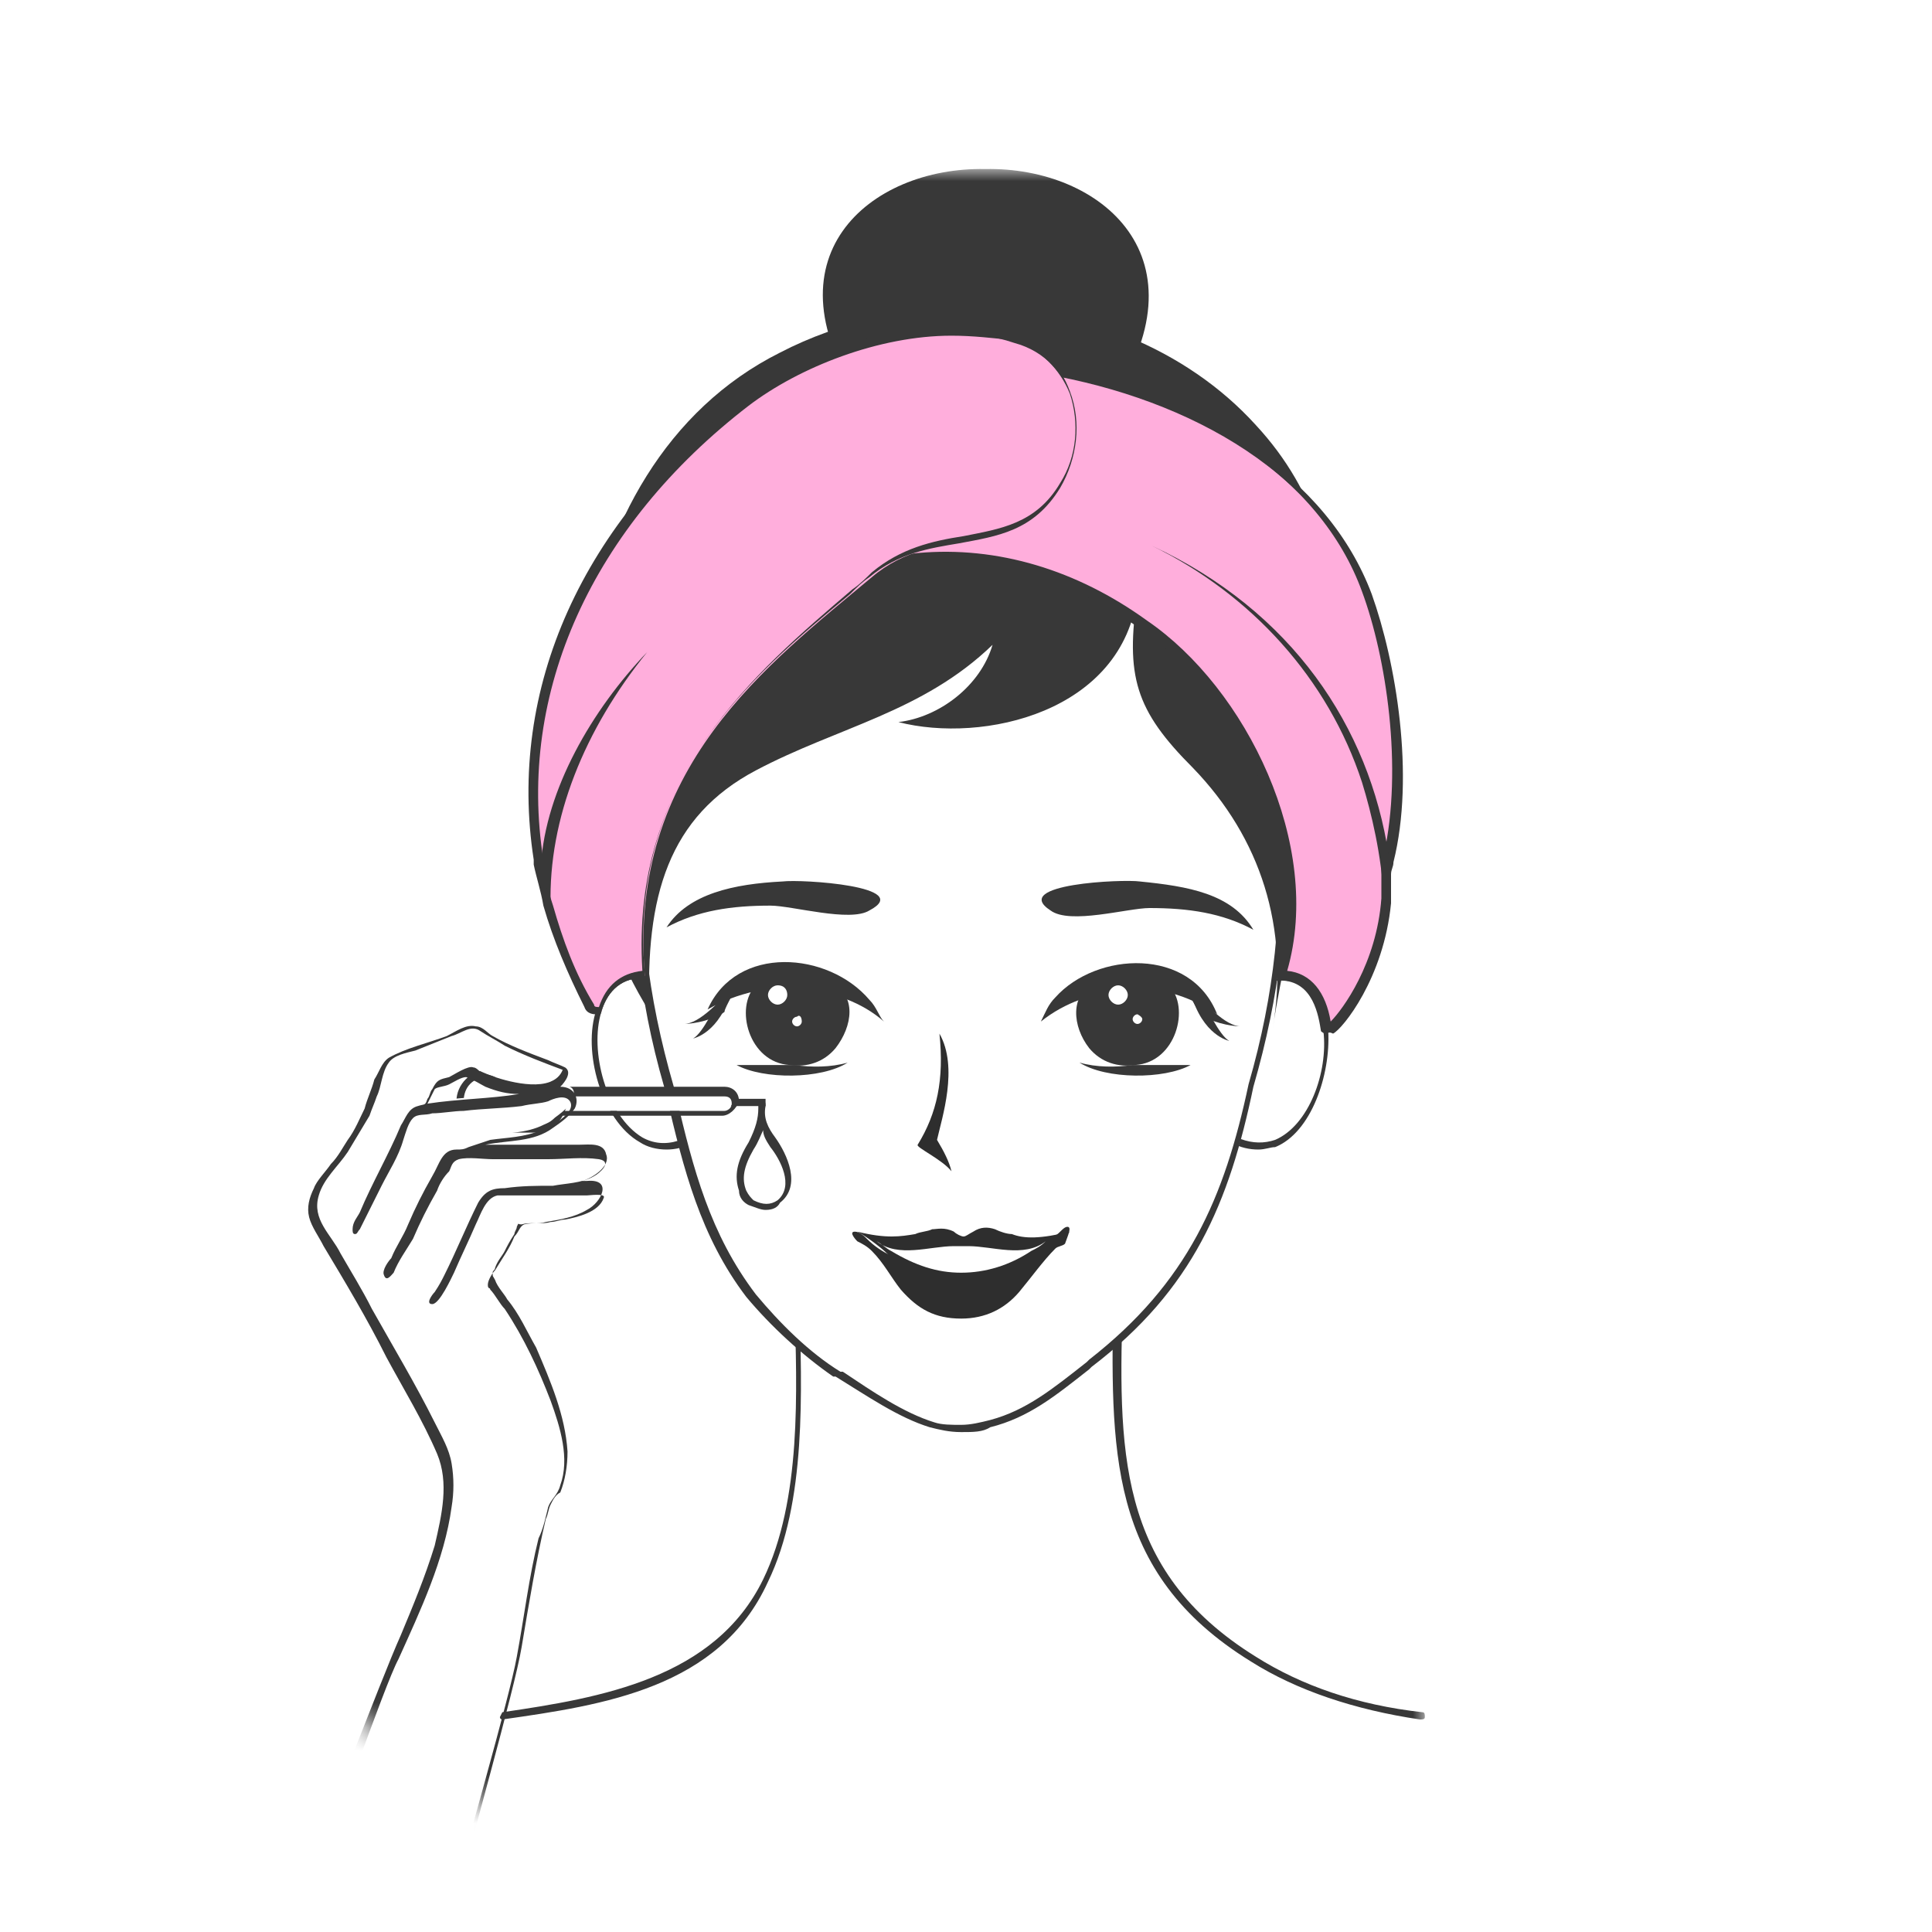 <?xml version="1.0" encoding="utf-8"?>
<!-- Generator: Adobe Illustrator 23.1.0, SVG Export Plug-In . SVG Version: 6.00 Build 0)  -->
<svg version="1.1" id="Слой_1" xmlns="http://www.w3.org/2000/svg" xmlns:xlink="http://www.w3.org/1999/xlink" x="0px" y="0px"
	 viewBox="0 0 80 80" style="enable-background:new 0 0 80 80;" xml:space="preserve">
<style type="text/css">
	.st0{fill:#F8CACC;filter:url(#Adobe_OpacityMaskFilter);}
	.st1{mask:url(#mask0_406_2501_1_);}
	.st2{fill:#FFFFFF;}
	.st3{fill:#383838;}
	.st4{fill:#FFAEDC;}
	.st5{fill:#2E2E2E;}
</style>
<defs>
	<filter id="Adobe_OpacityMaskFilter" filterUnits="userSpaceOnUse" x="12" y="7" width="47" height="72.1">
		<feColorMatrix  type="matrix" values="1 0 0 0 0  0 1 0 0 0  0 0 1 0 0  0 0 0 1 0"/>
	</filter>
</defs>
<mask maskUnits="userSpaceOnUse" x="12" y="7" width="47" height="72.1" id="mask0_406_2501_1_">
	<circle class="st0" cx="40" cy="40" r="40"/>
</mask>
<g class="st1">
	<path class="st2" d="M54.9,42.6c-0.1-1.2-0.7-2.2-1.9-2.2c-0.1,0-0.1,0-0.1,0c-1.3,0.1-1.9,1.9-3.2,2.1L49.3,46
		c0.3-0.1,0.3,0.1,0.4,0.1C52.9,49.6,55.2,45.4,54.9,42.6z"/>
	<path class="st3" d="M52.1,47.6c-0.7,0-1.5-0.3-2.5-1.4c0,0,0,0-0.1-0.1l0,0c0,0-0.1,0-0.1,0c-0.1,0-0.1,0-0.1,0
		c-0.1,0-0.1-0.1-0.1-0.1l0.4-3.5c0-0.1,0.1-0.1,0.1-0.1c0.6-0.1,1-0.6,1.4-1c0.5-0.5,1-1.1,1.8-1.1c0.1,0,0.1,0,0.1,0
		c1.1,0,1.9,0.9,2,2.4c0.1,1.8-0.7,4.2-2.2,4.8C52.6,47.5,52.4,47.6,52.1,47.6z M49.5,45.8c0.2,0,0.2,0.1,0.3,0.2
		c1.1,1.2,2.1,1.5,3,1.2c1.4-0.6,2.2-2.8,2-4.5c-0.1-0.6-0.3-2.1-1.7-2.1c-0.1,0-0.1,0-0.1,0c-0.6,0-1.1,0.5-1.6,1
		c-0.4,0.4-0.9,0.9-1.5,1.1L49.5,45.8z"/>
	<path class="st2" d="M29.9,42.5c-1.3-0.2-1.9-2.1-3.2-2.1h0c-1,0-1.6,0.6-1.8,1.5c-0.8,2.8,1.6,8.1,5.1,4.3
		c0.1-0.1,0.1-0.2,0.4-0.1L29.9,42.5z"/>
	<path class="st3" d="M27.6,47.6c-0.4,0-0.8-0.1-1.1-0.3c-1.6-0.9-2.4-3.8-1.8-5.5c0.3-1,1-1.6,2-1.6c0.8,0,1.3,0.6,1.8,1.1
		c0.4,0.5,0.9,0.9,1.4,1c0.1,0,0.1,0.1,0.1,0.1l0.4,3.5c0,0.1,0,0.1-0.1,0.1c-0.1,0-0.1,0-0.1,0c-0.1,0-0.1,0-0.1,0l0,0
		c0,0,0,0.1-0.1,0.1C29.1,47.3,28.3,47.6,27.6,47.6z M26.6,40.5c-1,0-1.5,0.7-1.7,1.4c-0.5,1.6,0.2,4.3,1.7,5.2c0.9,0.5,2,0.2,3.1-1
		c0-0.1,0.1-0.2,0.3-0.2l-0.4-3.2c-0.6-0.1-1-0.6-1.5-1.1C27.8,41,27.3,40.5,26.6,40.5C26.7,40.5,26.7,40.5,26.6,40.5z"/>
	<path class="st3" d="M40.8,7c-4.8-0.1-9.3,3.7-5,9.8h10.1C50.1,10.7,45.6,6.9,40.8,7z"/>
	<path class="st2" d="M58.8,71.1c-2.4-0.4-4.8-1.1-6.9-2.3c-5.9-3.6-5.8-8.8-5.6-15.1c0-1-13.3-1-13.3,0c0.1,3.7,0.4,8.5-1.3,11.9
		c-2,4.2-6.7,4.9-10.9,5.6"/>
	<path class="st3" d="M20.8,71.2c-0.1,0-0.1-0.1-0.1-0.1s0.1-0.2,0.1-0.2c4.1-0.6,8.8-1.4,10.8-5.5c1.6-3.3,1.4-7.8,1.3-11.4l0-0.4
		c0-0.1,0.1-0.2,0.2-0.3c1.4-0.8,11.9-0.8,13.2,0c0.1,0.1,0.2,0.2,0.2,0.3C46.3,60,46.2,65,52,68.6c1.9,1.2,4.2,2,6.9,2.3
		c0.1,0,0.1,0.1,0.1,0.2s-0.1,0.1-0.2,0.1c-2.7-0.4-5.1-1.2-7-2.4c-6-3.7-5.8-8.8-5.7-15.3c-0.1-0.2-1.7-0.5-5.6-0.6
		c-4.1-0.1-7.2,0.3-7.4,0.6l0,0.4c0.1,3.7,0.3,8.3-1.3,11.6C29.8,69.9,25,70.6,20.8,71.2z"/>
	<path class="st2" d="M39.8,21.2c3.3,0.2,14,4.5,13.3,13.1c0.3,3.6-0.2,7.2-1.2,10.6c-1,5-2.6,8.4-6.7,11.5c-1.5,1.1-2.6,2-4.2,2.5
		c-0.4,0.1-0.8,0.2-1.2,0.2h0h0c-0.4,0-0.8-0.1-1.2-0.2c-1.3-0.4-2.6-1.3-3.9-2.1c-1.4-0.9-2.7-2.1-3.6-3.3C29.2,51,28.5,48,27.7,45
		c-1-3.5-1.5-7-1.2-10.6C28.4,24.5,36.5,21.5,39.8,21.2z"/>
	<path class="st3" d="M39.8,59.3L39.8,59.3c-0.5,0-0.9-0.1-1.3-0.2c-1.3-0.4-2.6-1.3-3.9-2.1l-0.1,0c-1.3-0.9-2.6-2.1-3.6-3.3
		c-1.9-2.5-2.6-5.3-3.3-8.3L27.5,45c-1.1-3.8-1.4-7.3-1.2-10.7c1.9-10.2,10.3-13,13.4-13.3h0h0c2.2,0.1,7.6,2,10.9,5.9
		c1.9,2.2,2.8,4.7,2.5,7.5c0.3,3.3-0.1,6.8-1.2,10.6c-1,4.8-2.5,8.4-6.7,11.6l-0.1,0.1c-1.4,1.1-2.5,2-4.1,2.4
		C40.7,59.3,40.3,59.3,39.8,59.3z M39.8,21.4c-3,0.2-11.2,3-13.1,13c-0.3,3.3,0.1,6.8,1.2,10.6l0.1,0.4c0.7,3,1.4,5.7,3.3,8.2
		c1,1.2,2.2,2.4,3.5,3.2l0.1,0c1.2,0.8,2.5,1.7,3.8,2.1C39,59,39.4,59,39.8,59h0c0.4,0,0.8-0.1,1.2-0.2c1.5-0.4,2.6-1.3,4-2.4
		l0.1-0.1c4.1-3.2,5.6-6.7,6.6-11.4c1.1-3.8,1.4-7.2,1.2-10.6c0.2-2.7-0.6-5.1-2.5-7.2C47.2,23.4,41.9,21.5,39.8,21.4
		C39.8,21.4,39.8,21.4,39.8,21.4z"/>
	<path class="st3" d="M55.4,27.2c0-3.5-0.8-6.8-3.4-9.6c-2.9-3.2-7.3-4.9-11.6-4.9c-2.7,0-5.6,0.6-8.1,1.9
		c-9.4,4.7-10.5,19.2-5.4,27.3c-0.2-4.8,0.8-8.1,4.4-10c3.4-1.8,6.9-2.4,9.8-5.2c-0.5,1.7-2.2,3-3.9,3.2c3.5,0.9,9.3-0.4,9.9-5.3
		c-0.5,3.4-0.1,4.8,2.3,7.2c2.8,2.9,4,6.6,3.3,10.8C53.4,37.9,55.3,32.3,55.4,27.2z"/>
	<path class="st3" d="M47.2,36.5c2,0.2,3.8,0.5,4.7,2c-1.3-0.7-2.7-0.9-4.3-0.9c-0.9,0-3.3,0.7-4.1,0.1
		C41.8,36.6,46.5,36.4,47.2,36.5z"/>
	<path class="st3" d="M32.4,36.5c-2,0.1-3.9,0.5-4.8,1.9c1.3-0.7,2.7-0.9,4.3-0.9c0.9,0,3.3,0.7,4.1,0.2
		C37.9,36.7,33.2,36.4,32.4,36.5z"/>
	<path class="st4" d="M57.3,36c-0.1,0.2,0,0.6,0,0.8c0,0.1,0,0.3,0,0.4c-0.3,3.4-2.3,5.4-2.4,5.4c-0.1-1.2-0.7-2.2-1.9-2.2
		c1.7-5.3-1.8-11.8-5.6-14.5c-3.5-2.5-6.9-2.9-9.4-2.7c-2.7,0.2-4.4,1.2-4.4,1.2c-0.9-1.3-1.1-3-0.7-4.4c0.6-2.2,1.9-4.8,4.5-4.9
		c1.7-0.1,3.5,0,5.3,0.3c6,0.9,11.9,3.9,13.9,9.3c1.1,3,1.7,7.6,0.9,11C57.4,35.7,57.4,35.8,57.3,36z"/>
	<path class="st3" d="M54.9,42.8C54.9,42.8,54.9,42.8,54.9,42.8c-0.1,0-0.2-0.1-0.2-0.1c-0.1-0.6-0.3-2.1-1.7-2.1
		c-0.1,0-0.1,0-0.1-0.1c0,0,0-0.1,0-0.1c1.6-5.1-1.6-11.5-5.6-14.3c-2.9-2.1-6.1-3-9.3-2.7c-2.6,0.2-4.3,1.2-4.3,1.2
		c-0.1,0-0.2,0-0.2-0.1c-0.9-1.3-1.2-3-0.7-4.6c0.5-1.8,1.7-4.9,4.6-5c1.8-0.1,3.6,0,5.4,0.3c7,1.1,12.2,4.6,14,9.4
		c1,2.8,1.8,7.5,0.9,11.1c0,0.2-0.1,0.3-0.1,0.5c0,0.1,0,0.3,0,0.5c0,0.1,0,0.2,0,0.3c0,0.1,0,0.3,0,0.4c-0.3,3.1-2,5.2-2.4,5.4
		C55,42.7,55,42.8,54.9,42.8z M53.3,40.2c1,0.1,1.6,0.9,1.8,2.1c0.5-0.5,1.9-2.4,2.1-5.1c0-0.1,0-0.3,0-0.4c0-0.1,0-0.2,0-0.3
		c0-0.2,0-0.4,0-0.6c0-0.1,0.1-0.3,0.1-0.5c0.8-3.6,0.1-8.2-0.9-10.9c-1.7-4.7-6.9-8.2-13.7-9.2c-1.7-0.3-3.5-0.4-5.3-0.3
		c-2.6,0.1-3.8,3-4.3,4.8c-0.4,1.4-0.1,2.9,0.6,4.2c0.4-0.2,2-0.9,4.3-1.1c3.3-0.3,6.6,0.7,9.5,2.8C51.6,28.5,54.8,35,53.3,40.2z"/>
	<path class="st4" d="M43.9,20.2c-1.9,3.1-5.1,1.4-7.8,3.7c-4.3,3.6-10.1,7.9-9.4,16.5c-1,0-1.6,0.6-1.8,1.5c0,0-0.1,0-0.1,0
		c-0.2,0-0.3-0.1-0.4-0.2c-0.7-1.4-1.3-2.8-1.7-4.1c-0.1-0.6-0.3-1.2-0.4-1.7c0-0.1,0-0.1,0-0.2c-1.2-7.2,2.3-14.1,8.6-19
		c2.6-2,7.6-3.7,11.1-2.5C44.6,14.9,45.2,18,43.9,20.2z"/>
	<path class="st3" d="M24.7,42c-0.1,0-0.4,0-0.5-0.3c-0.7-1.4-1.3-2.8-1.7-4.2c-0.1-0.6-0.3-1.2-0.4-1.7l0-0.2
		c-1.1-7.1,2-14,8.6-19.1c2.8-2.2,7.7-3.7,11.2-2.6c1.2,0.4,2,1.2,2.4,2.3c0.5,1.3,0.3,2.8-0.4,4c-1.1,1.8-2.6,2-4.2,2.3
		c-1.2,0.2-2.5,0.4-3.7,1.4c-0.3,0.2-0.5,0.4-0.8,0.7c-4.1,3.4-9.2,7.7-8.5,15.7c0,0.1,0,0.1,0,0.1c0,0-0.1,0.1-0.1,0.1
		c-1,0-1.5,0.7-1.7,1.4c0,0,0,0.1-0.1,0.1C24.9,42,24.9,42,24.7,42C24.8,42,24.8,42,24.7,42z M39.4,13.9c-3,0-6.3,1.3-8.4,2.9
		c-6.5,5-9.6,11.9-8.5,18.8l0,0.2c0.1,0.6,0.2,1.1,0.4,1.7c0.4,1.4,0.9,2.8,1.7,4.1c0,0.1,0.1,0.1,0.2,0.1c0.3-0.9,0.9-1.4,1.8-1.5
		c-0.5-8,4.6-12.3,8.7-15.8c0.3-0.2,0.6-0.5,0.8-0.7c1.2-1,2.5-1.3,3.8-1.5c1.5-0.3,3-0.5,4-2.2c0.7-1.1,0.8-2.5,0.4-3.7
		c-0.4-1-1.2-1.8-2.2-2.2C41.1,14,40.3,13.9,39.4,13.9z"/>
	<path class="st3" d="M57.3,36.8c0,0.1,0,0.3,0,0.4c-0.1-1.8-0.5-3.5-0.9-4.8c-1.4-4.3-4.6-7.8-8.7-9.8c5.8,2.7,9,7.5,9.8,12.8
		c0,0.1-0.1,0.3-0.1,0.5C57.3,36.2,57.3,36.6,57.3,36.8z"/>
	<path class="st3" d="M26.8,27c-2.6,3.2-4.1,6.9-4,10.5c-0.1-0.6-0.3-1.2-0.4-1.7C22.6,32.7,24.5,29.4,26.8,27z"/>
	<path class="st5" d="M39.9,53c1.1,0,2.2-0.4,3.1-1c0.1-0.1,0.9-0.7,1.3-1c-1.2,0.3-1.9,0.3-2.4,0.1c-0.2,0-0.5-0.1-0.7-0.2
		c-0.3-0.1-0.6-0.1-0.9,0.1c-0.2,0.1-0.3,0.2-0.4,0.2c-0.1,0-0.3-0.1-0.4-0.2c-0.4-0.2-0.7-0.1-0.9-0.1c-0.2,0.1-0.5,0.1-0.7,0.2
		c-0.6,0.1-1.2,0.2-2.4-0.1c0.4,0.2,1.3,0.9,1.3,1C37.5,52.5,38.8,53,39.9,53z"/>
	<path class="st5" d="M44.2,50.8c-0.1,0-0.2,0.1-0.3,0.2c-0.2,0.2-0.3,0.2-0.5,0.4c-0.1,0.1-0.4,0.3-0.6,0.4
		c-0.4,0.2-0.7,0.4-1.1,0.6c-0.4,0.1-0.7,0.3-1.1,0.4c-0.8,0.1-1.7,0.1-2.5-0.2c-0.4-0.1-0.8-0.4-1.2-0.6c-0.4-0.2-0.7-0.4-1-0.7
		c-0.1-0.1-0.3-0.3-0.5-0.3c-0.3,0,0.1,0.4,0.1,0.4c0.2,0.1,0.4,0.2,0.6,0.4c0.5,0.5,0.8,1.1,1.2,1.6c0.7,0.8,1.4,1.2,2.5,1.2
		c1,0,1.8-0.4,2.4-1.1c0.5-0.6,1-1.3,1.5-1.8c0.1-0.1,0.3-0.1,0.4-0.2C44.2,51.2,44.4,50.8,44.2,50.8z"/>
	<path class="st2" d="M39.8,51.6c0.1,0,0.2,0,0.3,0c1,0,2.3,0.5,3.2-0.2c-0.2,0.2-0.4,0.3-0.6,0.4c-0.9,0.6-1.9,0.9-2.9,0.9
		c-1,0-1.9-0.3-2.9-0.9c-0.2-0.1-0.4-0.3-0.6-0.4c0.9,0.7,2.2,0.2,3.2,0.2C39.6,51.6,39.7,51.6,39.8,51.6z"/>
	<path class="st5" d="M38.8,47.2c0.2-0.9,0.9-3,0.1-4.4c0.2,1.9-0.1,3.3-0.9,4.6c-0.1,0.1,1,0.6,1.4,1.1
		C39.3,48.1,39.1,47.7,38.8,47.2z"/>
	<path class="st2" d="M35.4,43.6c-1.3,0.9-3.2,0.9-4.6,0.4c-1.6-0.6-1.4-2-0.1-3c1.2-0.9,2.8-0.9,4.1-0.3
		C36.1,41.3,37,42.5,35.4,43.6z"/>
	<path class="st3" d="M34.6,43.4c-0.5,0.6-1.2,0.8-1.9,0.7c-1.7-0.1-2.3-2.4-1.4-3.3c0.6-0.6,2.5-0.5,3.1-0.1
		C35.5,41.2,35.3,42.5,34.6,43.4z"/>
	<path class="st3" d="M30.4,40.9c-0.6,0.5-1.4,1.5-2.1,1.5c0.5,0,1.3-0.2,1.7-0.5C30,41.7,30.6,40.8,30.4,40.9z"/>
	<path class="st2" d="M33.2,42.3c0,0.1-0.1,0.2-0.2,0.2c-0.1,0-0.2-0.1-0.2-0.2c0-0.1,0.1-0.2,0.2-0.2C33.1,42,33.2,42.1,33.2,42.3z
		"/>
	<path class="st3" d="M32.9,44.1c0.7,0.1,1.5,0.1,2.2-0.1c-1.1,0.7-3.5,0.7-4.6,0.1"/>
	<path class="st3" d="M36,41.4c-1.7-2-5.5-2.3-6.7,0.4c1.2-0.7,2.7-1,3.9-0.9c1.3,0.2,2.5,0.6,3.4,1.4C36.4,42.1,36.3,41.7,36,41.4z
		"/>
	<path class="st3" d="M29.7,41.5c0,0-0.6,1.3-1,1.5c0,0,1.1-0.2,1.6-2C30.1,41.2,29.9,41.2,29.7,41.5z"/>
	<path class="st2" d="M32.6,41.2c0,0.2-0.2,0.4-0.4,0.4c-0.2,0-0.4-0.2-0.4-0.4s0.2-0.4,0.4-0.4C32.5,40.8,32.6,41,32.6,41.2z"/>
	<path class="st2" d="M44.3,43.6c1.3,0.9,3.2,0.9,4.6,0.4c1.6-0.6,1.4-2,0.1-3c-1.2-0.9-2.8-0.9-4.1-0.3
		C43.6,41.3,42.7,42.6,44.3,43.6z"/>
	<path class="st3" d="M45.1,43.4c0.5,0.6,1.2,0.8,1.9,0.7c1.7-0.1,2.3-2.4,1.4-3.3c-0.6-0.6-2.5-0.5-3.1-0.1
		C44.3,41.2,44.4,42.5,45.1,43.4z"/>
	<path class="st3" d="M49.3,41c0.6,0.5,1.4,1.5,2.1,1.5c-0.5,0-1.3-0.2-1.7-0.5C49.6,41.8,49,40.9,49.3,41z"/>
	<path class="st2" d="M47.3,42.2c0,0.1-0.1,0.2-0.2,0.2c-0.1,0-0.2-0.1-0.2-0.2c0-0.1,0.1-0.2,0.2-0.2C47.1,42,47.3,42.1,47.3,42.2z
		"/>
	<path class="st3" d="M46.9,44.1c-0.7,0.1-1.5,0.1-2.2-0.1c1.1,0.7,3.5,0.7,4.6,0.1"/>
	<path class="st3" d="M43.7,41.3c1.7-1.9,5.6-2.1,6.7,0.7c-1.2-0.8-2.6-1.2-3.8-1c-1.3,0.1-2.5,0.5-3.5,1.3
		C43.3,41.9,43.4,41.6,43.7,41.3z"/>
	<path class="st3" d="M49.9,41.6c0,0,0.6,1.3,1,1.5c0,0-1.1-0.2-1.6-2C49.6,41.3,49.7,41.4,49.9,41.6z"/>
	<path class="st2" d="M46.7,41.2c0,0.2-0.2,0.4-0.4,0.4s-0.4-0.2-0.4-0.4s0.2-0.4,0.4-0.4C46.5,40.8,46.7,41,46.7,41.2z"/>
	<path class="st3" d="M31.7,45.5h-2.7v0.3h2.7V45.5z"/>
	<path class="st2" d="M29.9,46h-8c-0.2,0-0.4-0.2-0.4-0.4c0-0.2,0.2-0.4,0.4-0.4h8.1c0.2,0,0.4,0.2,0.4,0.4
		C30.3,45.8,30.1,46,29.9,46z"/>
	<path class="st3" d="M29.9,46.2h-8c-0.3,0-0.6-0.2-0.6-0.6c0-0.3,0.2-0.6,0.6-0.6h8.1c0.3,0,0.6,0.2,0.6,0.6
		C30.5,45.9,30.2,46.2,29.9,46.2z M21.9,45.4c-0.1,0-0.3,0.1-0.3,0.3s0.1,0.3,0.3,0.3h8.1c0.1,0,0.3-0.1,0.3-0.3s-0.1-0.3-0.3-0.3
		H21.9z"/>
	<path class="st2" d="M22.2,46.8h-2c-0.6,0-1.1-0.5-1.1-1.1s0.5-1.1,1.1-1.1h2c0.6,0,1.1,0.5,1.1,1.1C23.3,46.3,22.8,46.8,22.2,46.8
		z"/>
	<path class="st3" d="M22.2,46.9h-2c-0.7,0-1.3-0.6-1.3-1.3s0.6-1.3,1.3-1.3h2c0.7,0,1.3,0.6,1.3,1.3C23.4,46.3,22.9,46.9,22.2,46.9
		z M20.2,44.6c-0.6,0-1,0.4-1,1c0,0.6,0.4,1,1,1h2c0.6,0,1-0.4,1-1c0-0.6-0.4-1-1-1H20.2z"/>
	<path class="st2" d="M30.7,49.3c0.1,0.2,0.2,0.4,0.4,0.5c0.4,0.2,0.8,0.3,1.2,0c0.7-0.7,0.2-1.8-0.3-2.5c-0.3-0.4-0.5-0.8-0.4-1.4
		c-0.1,0.4-0.1,0.9-0.5,1.7C30.8,48,30.5,48.6,30.7,49.3z"/>
	<path class="st3" d="M31.7,50.1c-0.2,0-0.4-0.1-0.7-0.2c-0.2-0.1-0.4-0.3-0.4-0.6c-0.2-0.6-0.1-1.2,0.4-2c0.3-0.6,0.4-1,0.4-1.4
		c0-0.1,0-0.1,0-0.2c0-0.1,0.1-0.1,0.2-0.1c0.1,0,0.1,0.1,0.1,0.2c-0.1,0.5,0.1,0.9,0.4,1.3c0.5,0.7,1.1,2,0.2,2.7
		C32.2,50,32,50.1,31.7,50.1z M31.6,46.8c-0.1,0.2-0.2,0.5-0.4,0.8c-0.4,0.7-0.5,1.2-0.3,1.7c0.1,0.2,0.2,0.3,0.3,0.4
		c0.4,0.2,0.7,0.2,1,0c0.7-0.6,0.1-1.7-0.3-2.2C31.7,47.2,31.6,47,31.6,46.8z"/>
	<path class="st2" d="M18.6,79.1c1.2-5.3,3.6-16.2,4.1-17.1c1.6-1.8-0.8-6.8-2.6-9.2c0.3-0.6,0.9-1.5,1.2-2.3c0,0,1.1-0.1,1.2-0.1
		c0.7-0.1,1.9-0.4,2.2-1.1c0.1-0.4-0.2-0.4-0.5-0.4c-0.4,0-0.9,0-1.3,0c-0.8,0-1.9,0-2.7,0c0,0,0,0-0.1,0c0.4-0.1,2.7,0,3.8-0.3
		c0.6-0.2,1.1-0.6,1-0.9c-0.1-0.3-0.3-0.3-0.6-0.3c-0.9,0-2.4,0-3.6,0c-0.7,0-1.3,0-1.6,0c0.4-0.2,0.8-0.4,1.3-0.4
		c0.8-0.1,1.7-0.1,2.4-0.6c0.3-0.2,0.7-0.5,0.9-0.8c0.1-0.3,0.1-0.5-0.1-0.6c-0.1-0.1-0.2-0.1-0.4-0.1c-0.7,0.2-1.5,0.4-2.2,0.4
		c-1.1,0.1-2.2,0.2-3.3,0.3c0.2-0.4,0.4-0.7,0.5-0.9c0.8-0.2,1.3-0.6,1.3-0.6c-0.1,0.1,2,1.1,3.3,0.7c0.7-0.3,0.8-0.7,0.7-0.8
		c-1.1-0.4-2.8-1.1-3.4-1.6c-0.1-0.1-0.4-0.2-0.5-0.1c-0.9,0.4-2.7,1-3.2,1.2c-0.4,0.2-0.4,0.8-0.7,1.5c-0.4,0.9-0.4,1.4-1.9,3.4
		c-0.3,0.3-0.7,1-0.4,1.9c0.1,0.1,0.3,0.4,0.5,0.8c1.2,2.2,4.9,8.2,5,9.5c0.1,1.7-0.4,3.5-1.2,5.2c-0.5,1.2-3.9,9.6-5.4,12.9
		L18.6,79.1L18.6,79.1z"/>
	<path class="st3" d="M18.8,79.1c0.6-2.5,2.5-9.1,2.8-10.9c0.3-1.8,0.6-3.6,1-5.3c0.1-0.2,0.1-0.4,0.2-0.6c0.1-0.2,0.2-0.4,0.4-0.5
		c0.2-0.5,0.3-1.1,0.3-1.7c-0.1-1.5-0.7-2.9-1.3-4.3c-0.4-0.7-0.7-1.4-1.2-2c-0.1-0.2-0.4-0.5-0.5-0.8c-0.1-0.2-0.1-0.1-0.1-0.3
		c0-0.1,0.1-0.1,0.1-0.2c0.1-0.3,0.3-0.5,0.4-0.7c0.1-0.2,0.2-0.4,0.4-0.7c0-0.1,0.1-0.2,0.1-0.3c0.1-0.2,0-0.1,0.2-0.1
		c0.3-0.1,0.7,0,1-0.1c0.6-0.1,1.2-0.2,1.7-0.5c0.6-0.3,1.1-1.3,0-1.2c-0.1,0-0.1,0-0.2,0c0.4-0.1,1.2-0.6,1-1.1
		c-0.1-0.5-0.7-0.4-1.1-0.4c-1.3,0-2.6,0-3.9,0c1-0.2,2-0.1,2.8-0.7c0.3-0.2,0.7-0.5,0.9-0.8c0.2-0.4,0-0.9-0.6-0.9
		c0.2-0.2,0.5-0.6,0.2-0.8c-0.2-0.1-0.5-0.2-0.7-0.3c-0.8-0.3-1.6-0.6-2.3-1c-0.2-0.1-0.4-0.4-0.7-0.4c-0.4-0.1-0.8,0.2-1.2,0.4
		c-0.8,0.3-1.7,0.5-2.4,0.9c-0.3,0.2-0.4,0.6-0.6,0.9c-0.1,0.4-0.3,0.8-0.4,1.2c-0.2,0.4-0.4,0.9-0.7,1.3c-0.2,0.3-0.4,0.7-0.7,1
		c-0.2,0.3-0.6,0.7-0.7,1c-0.2,0.4-0.3,0.8-0.2,1.2c0.1,0.4,0.4,0.8,0.6,1.2c0.9,1.5,1.8,3,2.6,4.6c0.7,1.3,1.5,2.6,2.1,4
		c0.5,1.2,0.2,2.5-0.1,3.8c-0.4,1.3-0.9,2.5-1.4,3.7c-0.9,2-3.4,8.8-4.7,11.4h0.4c0.2-0.4,0.5-0.9,0.7-1.4c0.6-1.1,2.9-7.9,3.5-9
		c0.9-2,1.9-4.1,2.2-6.3c0.1-0.6,0.1-1.2,0-1.8c-0.1-0.6-0.4-1.1-0.7-1.7c-0.8-1.6-1.7-3.1-2.6-4.7c-0.4-0.8-0.9-1.6-1.3-2.3
		c-0.4-0.8-1.2-1.4-0.9-2.4c0.2-0.7,0.8-1.2,1.2-1.8c0.3-0.5,0.6-1,0.9-1.5c0.1-0.3,0.2-0.5,0.3-0.8c0.2-0.4,0.2-1,0.5-1.4
		c0.2-0.3,0.7-0.4,1.1-0.5c0.5-0.2,1-0.4,1.5-0.6c0.4-0.1,0.8-0.5,1.2-0.2c0.3,0.2,0.7,0.4,1,0.6c0.8,0.4,1.6,0.7,2.4,1
		c-0.4,1-2.2,0.5-2.8,0.3c-0.2-0.1-0.4-0.1-0.6-0.2c-0.1-0.1-0.2-0.2-0.3-0.2c-0.2-0.1-0.8,0.3-1,0.4c-0.4,0.1-0.5,0.1-0.7,0.5
		c-0.1,0.1-0.1,0.3-0.2,0.4c-0.1,0.3-0.1,0.2-0.4,0.3c-0.4,0.1-0.5,0.5-0.7,0.8c-0.5,1.2-1.2,2.4-1.7,3.6c-0.1,0.2-0.3,0.4-0.3,0.7
		c0,0.1,0,0.2,0.1,0.2c0.1,0,0.1-0.1,0.2-0.2c0.3-0.6,0.6-1.2,0.9-1.8c0.3-0.6,0.7-1.2,0.9-1.9c0.1-0.3,0.2-0.7,0.4-0.9
		c0.2-0.2,0.5-0.1,0.8-0.2c0.4,0,0.9-0.1,1.3-0.1c0.8-0.1,1.6-0.1,2.4-0.2c0.4-0.1,0.8-0.1,1.1-0.2c0.2-0.1,0.7-0.3,0.9,0
		c0.3,0.5-0.9,1.1-1.2,1.2c-0.7,0.3-1.4,0.3-2.1,0.4c-0.3,0.1-0.6,0.2-0.9,0.3c-0.2,0.1-0.3,0.1-0.5,0.1c-0.6,0-0.7,0.6-1,1.1
		c-0.4,0.7-0.7,1.3-1,2c-0.2,0.5-0.5,0.9-0.7,1.4c-0.1,0.1-0.4,0.5-0.3,0.7c0.1,0.3,0.3,0,0.4-0.1c0.2-0.5,0.5-0.9,0.8-1.4
		c0.3-0.7,0.6-1.3,1-2c0.1-0.3,0.3-0.6,0.5-0.8c0.1-0.2,0.1-0.4,0.4-0.5c0.4-0.1,1,0,1.4,0c0.8,0,1.5,0,2.3,0c0.7,0,1.4-0.1,2.1,0
		c0.6,0.1,0,0.6-0.2,0.7c-0.5,0.3-1.2,0.3-1.7,0.4c-0.7,0-1.3,0-2,0.1c-0.5,0-0.8,0.1-1.1,0.6c-0.5,1-0.9,2-1.4,3
		c-0.1,0.2-0.2,0.4-0.4,0.7c-0.1,0.1-0.4,0.5-0.1,0.5c0.3,0,0.8-1.1,0.9-1.3c0.3-0.7,0.6-1.3,0.9-2c0.2-0.4,0.4-1.1,0.9-1.2
		c0.6,0,1.1,0,1.7,0c0.7,0,1.3,0,2,0c0.1,0,0.8-0.1,0.7,0.1c-0.2,0.6-1.1,0.8-1.6,0.9c-0.2,0-0.4,0.1-0.6,0.1
		c-0.3,0.1-0.7,0-1.1,0.1c-0.2,0.1-0.2,0.3-0.4,0.5c-0.2,0.5-0.5,0.9-0.8,1.4c-0.1,0.1-0.3,0.4-0.3,0.6c0,0.2,0.1,0.1,0.1,0.2
		c0.2,0.2,0.4,0.6,0.6,0.8c0.8,1.2,1.4,2.5,1.9,3.8c0.4,1.1,0.8,2.4,0.4,3.5c-0.1,0.4-0.4,0.6-0.5,0.9c-0.1,0.4-0.2,0.9-0.4,1.3
		c-0.4,1.6-0.6,3.3-0.9,4.9c-0.3,1.7-2.2,8.2-2.8,10.6L18.8,79.1L18.8,79.1z M21.5,45.3c-1.2,0.2-2.5,0.2-3.8,0.4
		c0.1-0.2,0.2-0.4,0.3-0.6c0.1-0.1,0.4-0.1,0.6-0.2c0.2-0.1,0.5-0.3,0.7-0.3c0.3,0.1,0.6,0.3,0.8,0.4C20.6,45.2,21,45.3,21.5,45.3z"
		/>
</g>
</svg>

